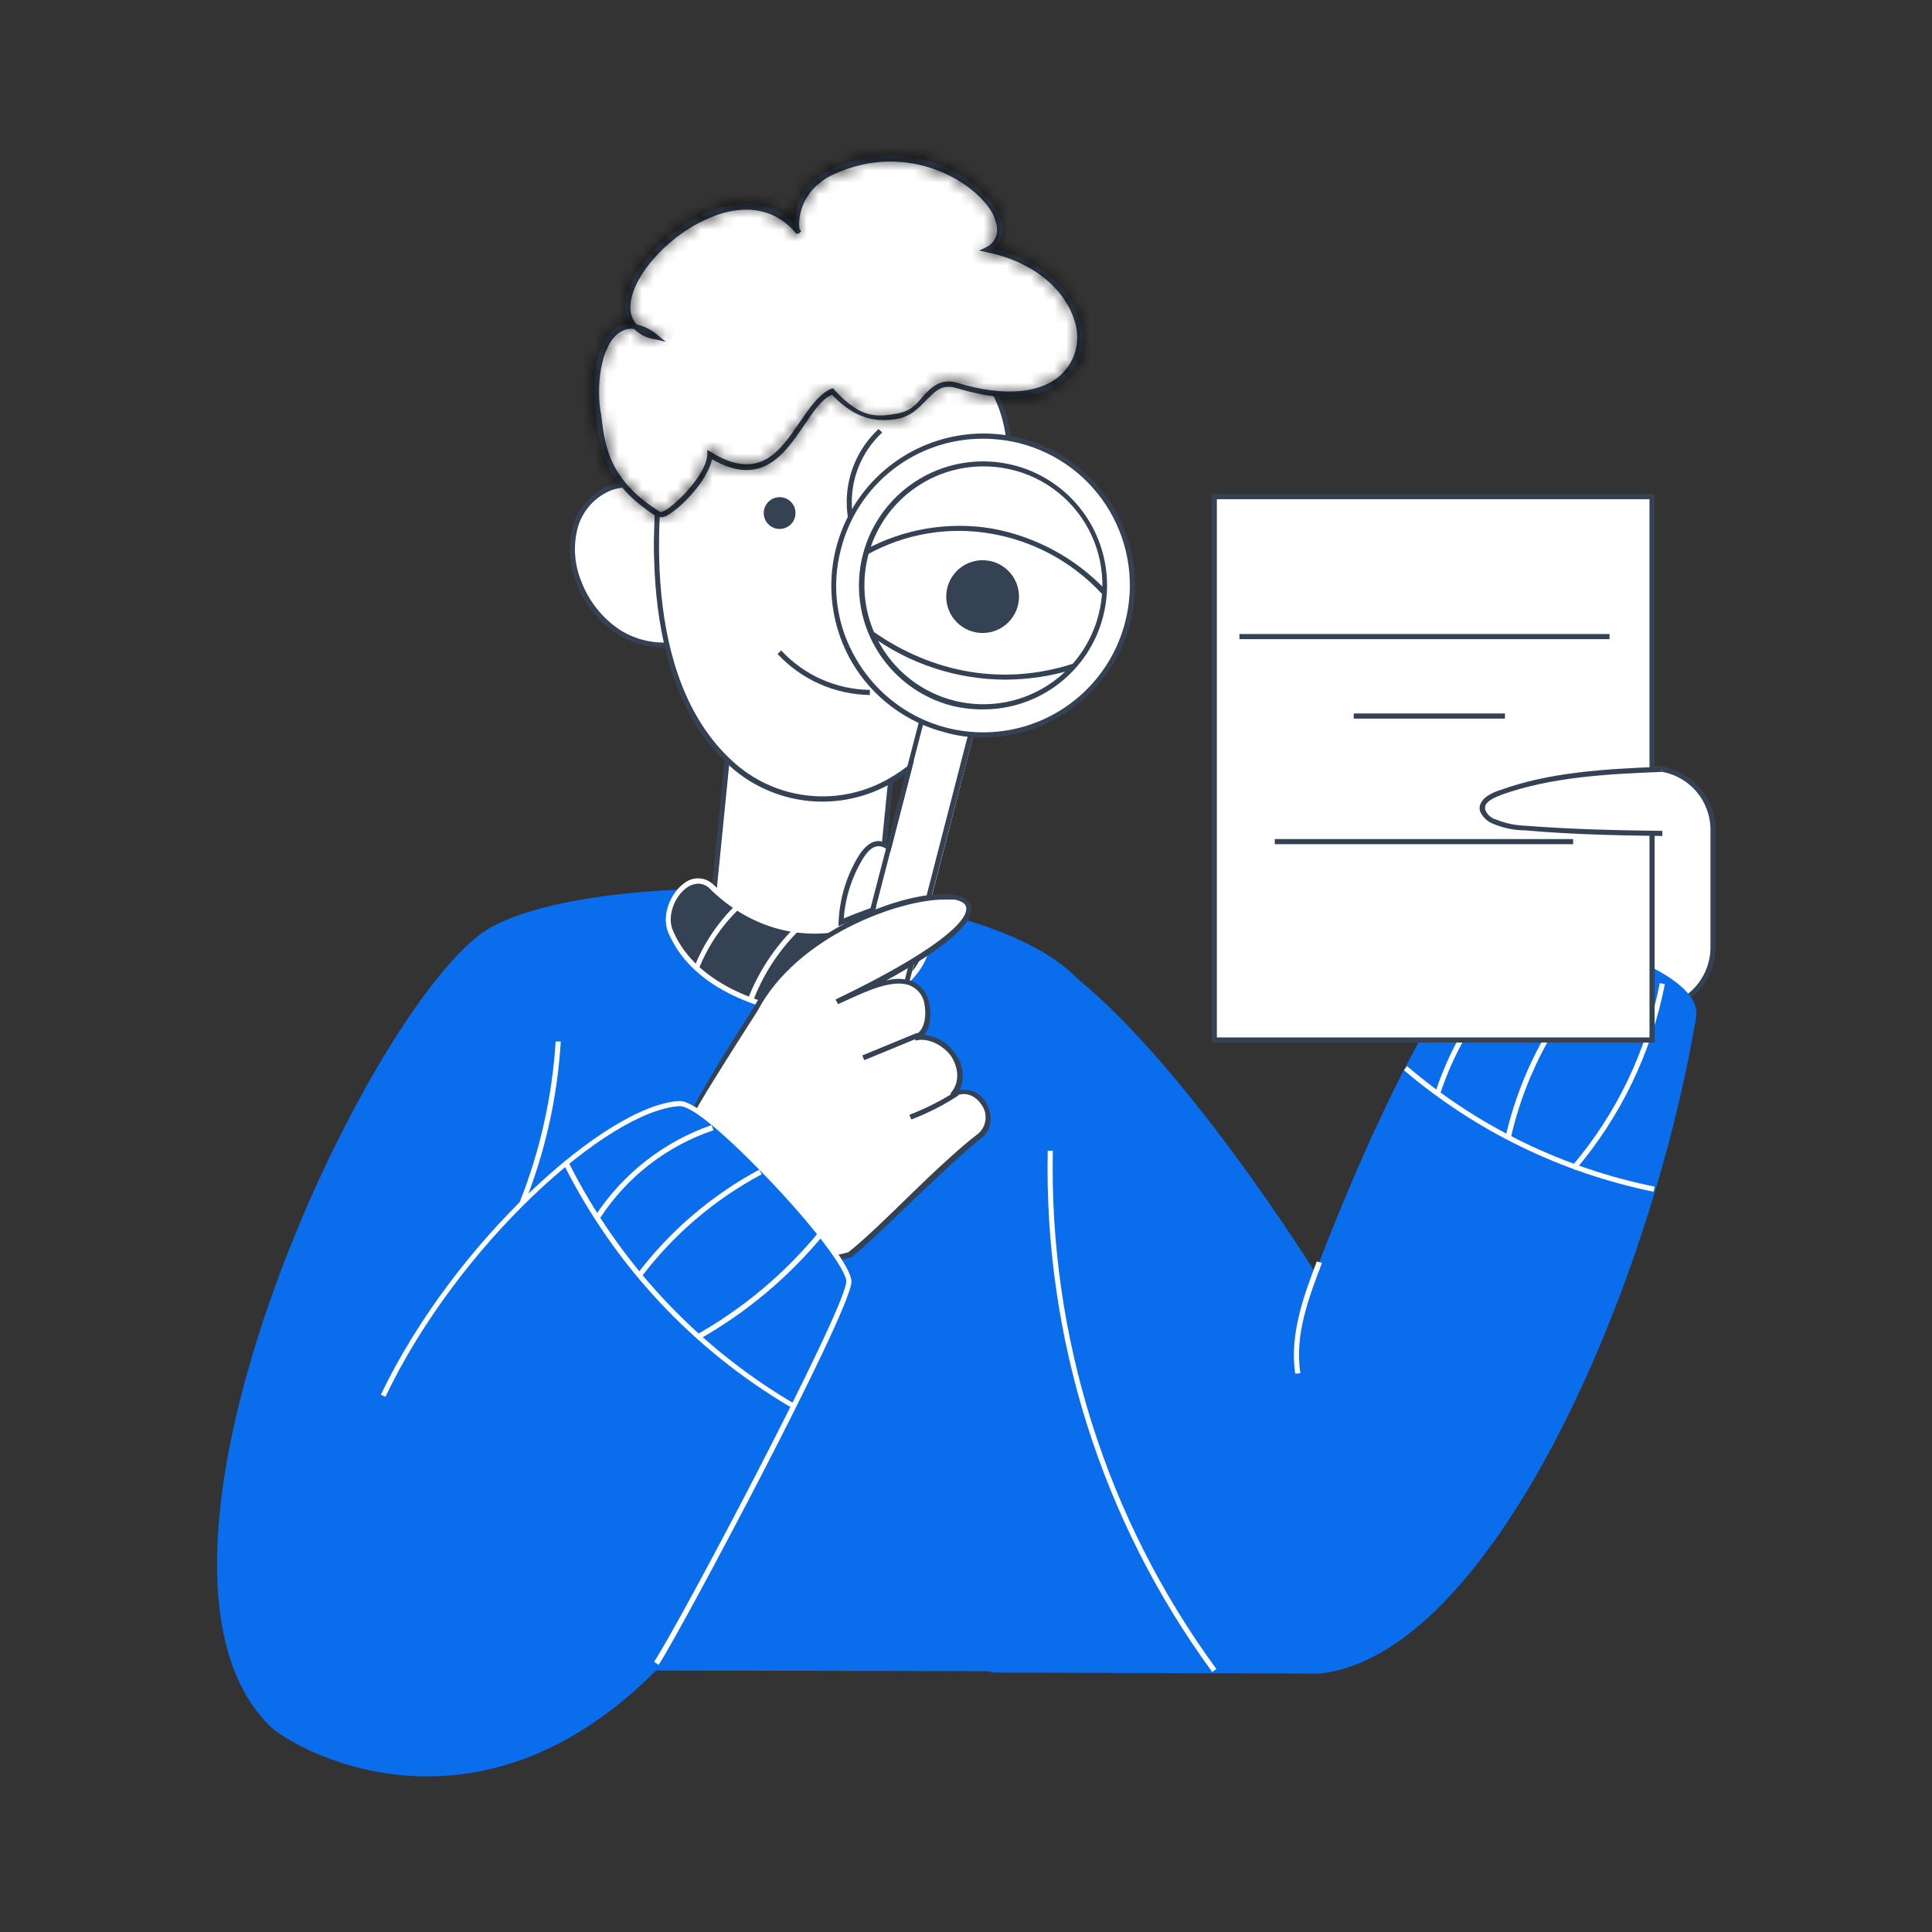 <svg width="164" height="164" viewBox="0 0 164 164" fill="none" xmlns="http://www.w3.org/2000/svg">
<rect x="0" y="0" width="164" height="164" fill="#333333" stroke="none"/>
<path d="M55.694 141.803C39.943 157.598 24.453 148.112 22.887 146.502C8.746 132.404 31.85 84.148 41.684 78.709C52.3 72.835 91.635 74.445 93.592 87.064C96.464 105.557 97.03 123.136 95.812 141.89" fill="#096DEC"/>
<path d="M74.1 81.364L75.927 63.306L62.004 61.87L60.176 79.971" fill="white"/>
<path d="M74.317 81.407L73.882 81.364L75.666 63.479L62.177 62.131L60.394 79.971L59.958 79.927L61.786 61.652L76.144 63.088L74.317 81.407Z" fill="#344254"/>
<path d="M56.173 42.55C55.667 41.942 54.987 41.504 54.225 41.294C53.463 41.084 52.654 41.112 51.909 41.375C51.162 41.657 50.493 42.111 49.956 42.701C49.419 43.291 49.029 44 48.819 44.769C48.419 46.314 48.526 47.946 49.124 49.425C49.775 51.122 50.929 52.579 52.431 53.602C53.98 54.59 55.843 54.963 57.652 54.647C55.803 50.898 55.282 46.633 56.173 42.55Z" fill="white"/>
<path d="M56.347 54.995C54.923 54.98 53.534 54.557 52.344 53.776C50.764 52.748 49.558 51.237 48.906 49.468C48.312 47.943 48.206 46.271 48.602 44.682C48.835 43.888 49.246 43.158 49.804 42.548C50.362 41.937 51.052 41.461 51.822 41.157C52.614 40.877 53.474 40.848 54.283 41.074C55.093 41.3 55.814 41.77 56.347 42.419V42.593C55.502 46.632 56.007 50.836 57.783 54.559L57.913 54.777L57.652 54.864C57.222 54.95 56.785 54.993 56.347 54.995ZM53.214 41.375C52.784 41.38 52.358 41.454 51.952 41.593C51.248 41.864 50.618 42.297 50.112 42.856C49.606 43.416 49.237 44.086 49.037 44.812C48.644 46.314 48.751 47.903 49.341 49.338C49.967 51.001 51.092 52.429 52.561 53.428C53.977 54.345 55.678 54.716 57.347 54.472C55.594 50.773 55.09 46.604 55.911 42.593C55.581 42.202 55.167 41.89 54.7 41.679C54.234 41.468 53.726 41.364 53.214 41.375Z" fill="#344254"/>
<path d="M75.709 77.186C70.792 80.058 64.875 79.666 60.437 75.316C58.522 73.444 55.999 76.925 56.912 79.101C58.871 83.583 64.222 85.497 68.835 86.15C73.446 86.803 80.278 82.582 78.451 78.056C78.341 77.807 78.18 77.584 77.977 77.403C77.775 77.221 77.536 77.084 77.277 77.001C77.017 76.919 76.743 76.893 76.473 76.925C76.203 76.957 75.942 77.046 75.709 77.186Z" fill="#344254"/>
<path d="M69.879 86.454C69.528 86.471 69.177 86.442 68.835 86.367C65.223 85.889 58.914 84.279 56.739 79.188C56.086 77.709 56.956 75.75 58.087 74.967C58.453 74.675 58.916 74.531 59.383 74.563C59.85 74.595 60.289 74.801 60.611 75.141C64.745 79.231 70.531 79.971 75.622 77.012C75.885 76.847 76.184 76.744 76.493 76.714C76.803 76.684 77.116 76.726 77.406 76.838C77.681 76.933 77.935 77.082 78.152 77.276C78.368 77.47 78.544 77.706 78.668 77.969C79.277 79.536 79.016 81.189 77.798 82.712C76.057 84.932 72.75 86.454 69.879 86.454ZM59.262 75.011C58.935 75.024 58.618 75.129 58.349 75.315C57.304 76.011 56.564 77.752 57.13 79.013C59.219 83.887 65.397 85.454 68.878 85.976C72.359 86.498 75.579 84.844 77.45 82.451C78.233 81.451 78.973 79.927 78.233 78.143C78.145 77.933 78.014 77.744 77.85 77.587C77.685 77.429 77.49 77.308 77.276 77.23C77.04 77.153 76.791 77.125 76.544 77.147C76.298 77.169 76.058 77.242 75.84 77.36C70.531 80.45 64.614 79.71 60.306 75.489C60.176 75.34 60.016 75.22 59.836 75.137C59.656 75.055 59.46 75.011 59.262 75.011Z" fill="white"/>
<path d="M56.477 37.285C55.085 45.857 54.955 58.301 62.003 64.785C63.76 66.404 65.977 67.436 68.347 67.74C70.716 68.044 73.121 67.605 75.231 66.482C84.368 61.565 85.847 47.206 85.674 38.242C85.64 36.381 85.147 34.557 84.237 32.934C77.014 20.315 59.697 21.751 56.477 37.285Z" fill="white"/>
<path d="M69.835 68.048C66.887 68.054 64.045 66.951 61.873 64.959C53.91 57.649 55.302 43.159 56.26 37.241C57.739 30.192 62.264 25.362 68.443 24.405C74.622 23.448 80.931 26.711 84.411 32.803C85.335 34.47 85.843 36.336 85.891 38.242C86.021 46.64 84.89 61.521 75.361 66.656C73.66 67.564 71.763 68.041 69.835 68.048ZM56.695 37.328C55.737 43.159 54.345 57.475 62.177 64.611C63.899 66.2 66.072 67.213 68.396 67.51C70.72 67.806 73.078 67.371 75.144 66.265C84.803 61.087 85.586 44.943 85.455 38.242C85.429 36.408 84.934 34.611 84.02 33.02C80.626 27.103 74.534 23.883 68.486 24.797C62.438 25.71 58.131 30.453 56.695 37.328Z" fill="#344254"/>
<path d="M73.229 50.991L73.055 50.556C73.802 50.257 74.482 49.813 75.057 49.251C74.105 48.489 73.329 47.532 72.781 46.443C72.232 45.354 71.925 44.16 71.879 42.942C71.834 41.724 72.051 40.511 72.517 39.384C72.983 38.258 73.686 37.245 74.578 36.415L74.882 36.719C74.019 37.519 73.342 38.499 72.898 39.589C72.455 40.679 72.256 41.853 72.315 43.029C72.368 44.213 72.684 45.37 73.241 46.417C73.798 47.463 74.582 48.372 75.535 49.077L75.71 49.207L75.535 49.381C74.893 50.079 74.106 50.629 73.229 50.991Z" fill="#344254"/>
<path d="M73.838 58.998C72.366 58.975 70.913 58.656 69.567 58.058C68.221 57.459 67.009 56.595 66.006 55.517L66.311 55.212C67.273 56.252 68.436 57.085 69.73 57.661C71.024 58.237 72.422 58.544 73.838 58.563V58.998Z" fill="#344254"/>
<path d="M66.18 44.9C66.925 44.9 67.529 44.296 67.529 43.551C67.529 42.806 66.925 42.202 66.18 42.202C65.436 42.202 64.831 42.806 64.831 43.551C64.831 44.296 65.436 44.9 66.18 44.9Z" fill="#344254"/>
<path d="M71.402 78.274C71.489 76.338 72.057 74.453 73.055 72.791C73.403 72.269 73.838 71.704 74.491 71.617C75.144 71.53 75.666 72.052 76.057 72.574C76.491 73.302 76.745 74.122 76.797 74.967C76.818 75.209 76.79 75.454 76.715 75.686C76.641 75.917 76.521 76.132 76.362 76.316C76.121 76.519 75.839 76.668 75.535 76.751C74.23 77.186 72.925 77.665 71.402 78.274Z" fill="white"/>
<path d="M71.184 78.622V78.274C71.266 76.289 71.85 74.359 72.881 72.661C73.186 72.182 73.708 71.486 74.447 71.399C75.187 71.312 75.97 72.139 76.232 72.487C76.71 73.228 76.981 74.085 77.014 74.967C77.038 75.243 77.004 75.521 76.913 75.783C76.824 76.046 76.68 76.286 76.492 76.49C76.222 76.708 75.912 76.871 75.579 76.968C74.317 77.403 72.968 77.839 71.489 78.491L71.184 78.622ZM74.578 71.834H74.491C74.056 71.878 73.664 72.225 73.229 72.922C72.306 74.456 71.755 76.184 71.619 77.969C73.012 77.36 74.273 76.968 75.448 76.533C75.717 76.471 75.969 76.352 76.188 76.186C76.331 76.018 76.439 75.825 76.507 75.615C76.574 75.407 76.598 75.186 76.579 74.967C76.552 74.158 76.296 73.373 75.84 72.704C75.71 72.487 75.231 71.834 74.578 71.834Z" fill="#344254"/>
<path d="M84.103 56.722C84.404 55.559 83.704 54.372 82.541 54.071C81.378 53.77 80.191 54.469 79.89 55.633L72.613 83.773C72.312 84.937 73.011 86.124 74.174 86.425C75.338 86.725 76.525 86.026 76.825 84.863L84.103 56.722Z" fill="white"/>
<path d="M74.404 86.933H73.795C73.492 86.85 73.209 86.707 72.963 86.513C72.716 86.319 72.51 86.076 72.359 85.802C72.188 85.541 72.076 85.247 72.031 84.939C71.986 84.63 72.009 84.316 72.098 84.018L79.408 55.865C79.478 55.557 79.611 55.267 79.798 55.012C79.985 54.758 80.223 54.544 80.496 54.385C81.053 54.077 81.709 53.999 82.323 54.168C82.627 54.233 82.913 54.365 83.162 54.553C83.409 54.74 83.613 54.98 83.759 55.256C83.929 55.525 84.039 55.827 84.085 56.142C84.129 56.456 84.107 56.777 84.02 57.083L76.71 85.192C76.59 85.71 76.295 86.17 75.875 86.495C75.455 86.82 74.935 86.99 74.404 86.977V86.933ZM81.714 54.472C81.363 54.47 81.018 54.56 80.713 54.733C80.272 54.996 79.946 55.416 79.799 55.908L72.533 84.061C72.462 84.307 72.441 84.564 72.471 84.819C72.5 85.073 72.581 85.318 72.707 85.541C72.839 85.766 73.014 85.964 73.224 86.121C73.433 86.278 73.672 86.391 73.925 86.454C74.428 86.58 74.96 86.502 75.405 86.237C75.846 85.974 76.173 85.554 76.319 85.062L83.585 56.909C83.656 56.663 83.678 56.406 83.648 56.152C83.618 55.898 83.537 55.652 83.411 55.43C83.141 54.977 82.703 54.648 82.192 54.516L81.714 54.472Z" fill="#344254"/>
<path d="M83.454 62.348C90.447 62.348 96.116 56.679 96.116 49.686C96.116 42.693 90.447 37.024 83.454 37.024C76.461 37.024 70.792 42.693 70.792 49.686C70.792 56.679 76.461 62.348 83.454 62.348Z" fill="white"/>
<path d="M83.454 62.609C82.366 62.618 81.282 62.471 80.234 62.174C78.586 61.753 77.038 61.009 75.678 59.986C74.319 58.963 73.176 57.681 72.315 56.213C71.038 54.013 70.437 51.484 70.591 48.944C70.745 46.404 71.644 43.966 73.178 41.935C74.711 39.904 76.81 38.371 79.211 37.529C81.612 36.686 84.208 36.571 86.674 37.198C89.992 38.058 92.832 40.2 94.57 43.154C96.308 46.108 96.802 49.632 95.942 52.95C95.214 55.71 93.595 58.153 91.338 59.899C89.08 61.646 86.309 62.598 83.454 62.609ZM83.41 37.241C80.66 37.242 77.987 38.157 75.813 39.842C73.639 41.528 72.087 43.889 71.402 46.553C70.973 48.134 70.868 49.785 71.092 51.407C71.317 53.03 71.866 54.59 72.707 55.996C73.951 58.126 75.8 59.839 78.019 60.917C80.238 61.994 82.728 62.388 85.171 62.047C87.615 61.707 89.901 60.648 91.742 59.005C93.582 57.362 94.893 55.208 95.507 52.819C95.919 51.236 96.016 49.587 95.791 47.967C95.566 46.347 95.023 44.787 94.195 43.377C93.367 41.966 92.268 40.733 90.963 39.747C89.657 38.762 88.17 38.043 86.587 37.633C85.548 37.372 84.481 37.24 83.41 37.241Z" fill="#344254"/>
<path d="M83.454 59.999C89.149 59.999 93.766 55.382 93.766 49.686C93.766 43.991 89.149 39.373 83.454 39.373C77.759 39.373 73.142 43.991 73.142 49.686C73.142 55.382 77.759 59.999 83.454 59.999Z" fill="white"/>
<path d="M83.454 60.217C82.56 60.222 81.669 60.12 80.8 59.911C78.094 59.208 75.778 57.458 74.362 55.046C72.947 52.635 72.547 49.76 73.251 47.054C73.955 44.347 75.705 42.032 78.117 40.616C80.527 39.2 83.402 38.8 86.109 39.504C88.808 40.21 91.116 41.958 92.528 44.365C93.939 46.772 94.338 49.64 93.636 52.34C93.056 54.598 91.739 56.598 89.895 58.024C88.052 59.451 85.786 60.222 83.454 60.217ZM83.454 39.591C81.567 39.594 79.718 40.126 78.118 41.127C76.518 42.128 75.23 43.557 74.401 45.253C73.573 46.948 73.235 48.842 73.429 50.72C73.622 52.597 74.338 54.383 75.495 55.874C76.651 57.366 78.203 58.503 79.974 59.157C81.745 59.81 83.663 59.954 85.511 59.573C87.359 59.191 89.064 58.299 90.431 56.997C91.798 55.696 92.773 54.037 93.244 52.21C93.639 50.716 93.684 49.152 93.376 47.638C93.068 46.124 92.415 44.702 91.468 43.481C90.521 42.26 89.305 41.274 87.915 40.6C86.526 39.925 84.999 39.58 83.454 39.591Z" fill="#344254"/>
<path d="M83.41 53.733C85.117 53.733 86.5 52.35 86.5 50.643C86.5 48.937 85.117 47.554 83.41 47.554C81.704 47.554 80.321 48.937 80.321 50.643C80.321 52.35 81.704 53.733 83.41 53.733Z" fill="#344254"/>
<path d="M93.549 50.426C91.046 47.707 87.708 45.901 84.063 45.291C80.481 44.68 76.797 45.31 73.621 47.075L73.403 46.684C76.684 44.9 80.464 44.257 84.15 44.856C87.879 45.521 91.297 47.367 93.897 50.121L93.549 50.426Z" fill="#344254"/>
<path d="M85.325 57.692C81.192 57.678 77.17 56.352 73.838 53.907L74.056 53.559C79.233 57.214 85.282 58.214 91.069 56.344L91.243 56.778C89.328 57.379 87.332 57.687 85.325 57.692Z" fill="#344254"/>
<path d="M64.092 85.715C70.575 73.488 97.03 72.618 71.053 85.106C73.012 84.279 77.406 81.624 78.581 84.932C78.929 85.976 78.886 87.716 77.667 88.152C80.234 87.542 82.584 90.85 80.931 92.938C83.193 91.85 84.933 95.114 83.15 96.463C80.626 98.333 75.144 104.077 72.141 106.557C71.489 106.732 69.4 107.167 68.921 106.688C57 95.462 52.866 103.642 64.092 85.715Z" fill="white"/>
<path d="M69.792 107.123C69.425 107.149 69.059 107.057 68.748 106.862C66.234 104.464 63.41 102.415 60.35 100.77C58.653 99.813 57.609 99.247 57.347 98.203C57.087 97.159 58.435 94.33 62.308 88.152L63.918 85.628C67.442 78.927 77.319 75.315 81.061 75.968C82.149 76.142 82.41 76.664 82.454 77.012C82.671 78.404 80.104 80.537 75.231 83.234C75.944 83.03 76.702 83.046 77.406 83.278C77.737 83.424 78.032 83.639 78.273 83.91C78.513 84.18 78.692 84.499 78.799 84.844C79.059 85.715 79.103 87.064 78.451 87.847C79.002 87.898 79.533 88.078 80.002 88.373C80.471 88.668 80.864 89.069 81.148 89.544C81.459 89.973 81.652 90.477 81.705 91.004C81.758 91.531 81.671 92.064 81.453 92.546C81.897 92.458 82.358 92.516 82.766 92.712C83.174 92.909 83.507 93.232 83.715 93.634C84.237 94.548 84.324 95.853 83.28 96.636C82.236 97.42 79.756 99.726 77.624 101.771C75.492 103.816 73.708 105.557 72.272 106.732H72.185C71.41 106.977 70.604 107.109 69.792 107.123ZM80.147 76.359C76.319 76.359 67.66 79.449 64.309 85.802L62.699 88.325C58.957 94.243 57.434 96.68 57.783 98.073C58.131 99.465 58.957 99.465 60.567 100.335C63.659 102.007 66.512 104.085 69.052 106.514C69.357 106.819 71.01 106.601 72.011 106.297C73.447 105.165 75.404 103.251 77.319 101.379C79.234 99.509 81.67 97.245 83.019 96.245C83.359 95.957 83.582 95.555 83.645 95.114C83.71 94.673 83.611 94.225 83.367 93.852C82.932 93.155 82.106 92.546 81.018 93.068L80.887 93.155L80.669 92.894L80.756 92.72C81.54 91.763 81.279 90.545 80.8 89.761C80.321 88.978 79.016 88.021 77.711 88.325L77.58 87.89C78.624 87.499 78.668 85.932 78.407 84.932C78.319 84.652 78.173 84.395 77.978 84.178C77.783 83.96 77.544 83.787 77.276 83.669C75.84 83.061 73.534 84.148 72.011 84.844L71.14 85.236L70.923 84.844C79.364 80.798 82.192 78.187 82.019 77.055C81.975 76.621 81.453 76.446 81.018 76.359H80.147Z" fill="#344254"/>
<path d="M77.863 87.668L73.197 89.592L73.362 89.995L78.028 88.071L77.863 87.668Z" fill="#344254"/>
<path d="M77.363 95.027L77.189 94.635C78.571 94.1 79.898 93.429 81.148 92.633L81.366 92.981C80.111 93.808 78.768 94.494 77.363 95.027Z" fill="#344254"/>
<path d="M140.193 65.22H133.013C130.13 65.22 127.792 67.558 127.792 70.442V80.45C127.792 83.333 130.13 85.671 133.013 85.671H140.193C143.076 85.671 145.414 83.333 145.414 80.45V70.442C145.414 67.558 143.076 65.22 140.193 65.22Z" fill="white"/>
<path d="M140.149 85.889H133.013C131.567 85.878 130.184 85.295 129.165 84.268C128.146 83.241 127.574 81.853 127.574 80.407V70.442C127.574 68.999 128.147 67.616 129.167 66.596C130.188 65.576 131.571 65.003 133.013 65.003H140.149C140.867 64.997 141.579 65.133 142.244 65.404C142.909 65.675 143.514 66.075 144.023 66.58C144.533 67.086 144.937 67.687 145.213 68.35C145.489 69.013 145.631 69.724 145.631 70.442V80.407C145.631 81.86 145.054 83.255 144.026 84.283C142.998 85.311 141.603 85.889 140.149 85.889ZM133.013 65.438C131.686 65.438 130.413 65.965 129.475 66.903C128.537 67.842 128.01 69.115 128.01 70.442V80.407C128.01 81.738 128.536 83.015 129.472 83.96C130.409 84.906 131.682 85.442 133.013 85.454H140.149C141.488 85.454 142.772 84.922 143.718 83.975C144.665 83.029 145.196 81.745 145.196 80.407V70.442C145.196 69.781 145.066 69.127 144.811 68.517C144.557 67.907 144.185 67.353 143.715 66.888C143.246 66.423 142.69 66.055 142.078 65.806C141.465 65.558 140.81 65.432 140.149 65.438H133.013Z" fill="#344254"/>
<path d="M129.315 78.883C122.702 78.1 111.65 108.037 111.65 108.037C111.65 108.037 100.162 89.5 90.329 82.19C81.453 100.814 76.014 121.7 83.106 141.064C83.214 141.324 83.394 141.549 83.625 141.711C83.856 141.873 84.129 141.965 84.411 141.977L111.998 142.064C126.356 140.585 139.932 110.212 143.978 86.367C144.631 82.582 134.145 79.449 129.315 78.883Z" fill="#096DEC"/>
<path d="M109.952 116.609C109.43 113.258 110.736 109.821 111.78 107.079L112.215 107.21C111.128 110.082 109.865 113.302 110.387 116.566L109.952 116.609Z" fill="white"/>
<path d="M44.512 102.206L44.12 102.032C45.845 97.68 46.873 93.084 47.166 88.412H47.601C47.319 93.147 46.276 97.804 44.512 102.206Z" fill="white"/>
<path d="M32.503 118.48C38.681 105.6 51.43 94.026 57.652 93.678C60.089 93.547 72.272 106.688 72.055 108.82C71.793 111.649 57.696 138.191 55.694 141.194" fill="#096DEC"/>
<path d="M55.911 141.324L55.52 141.064C57.652 137.887 71.619 111.431 71.837 108.82C71.924 107.863 68.921 103.903 65.005 99.856C61.089 95.81 58.653 93.896 57.696 93.896C51.604 94.243 38.855 105.687 32.72 118.567L32.329 118.393C38.551 105.383 51.474 93.808 57.652 93.46C59.262 93.374 63.918 98.073 65.31 99.552C68.747 103.12 72.402 107.558 72.272 108.864C72.011 111.735 57.87 138.322 55.911 141.324Z" fill="white"/>
<path d="M67.094 119.437C58.837 114.57 52.16 107.423 47.862 98.856L48.254 98.638C52.504 107.148 59.122 114.25 67.312 119.089L67.094 119.437Z" fill="white"/>
<path d="M50.951 103.381L50.56 103.164C52.909 99.601 56.364 96.91 60.394 95.505L60.567 95.941C56.618 97.272 53.231 99.892 50.951 103.381Z" fill="white"/>
<path d="M54.389 108.472L54.041 108.211C56.824 104.523 60.372 101.48 64.44 99.291L64.657 99.682C60.634 101.828 57.129 104.828 54.389 108.472Z" fill="white"/>
<path d="M59.262 113.737L59.044 113.345C63.055 111.092 66.611 108.111 69.531 104.556L69.879 104.86C66.915 108.446 63.315 111.455 59.262 113.737Z" fill="white"/>
<path d="M59.306 82.277L58.914 82.147C59.699 80.147 60.9 78.338 62.438 76.838L62.743 77.143C61.244 78.59 60.073 80.34 59.306 82.277Z" fill="white"/>
<path d="M63.874 85.106L63.439 84.932C64.321 82.589 65.702 80.465 67.485 78.709L67.79 79.013C66.059 80.736 64.722 82.815 63.874 85.106Z" fill="white"/>
<path d="M55.955 43.681C56.521 44.029 60.176 40.635 60.263 38.547C66.616 42.507 67.66 34.37 70.705 33.195C72.925 35.631 74.273 35.544 75.927 35.327C78.624 34.979 78.755 31.933 81.235 32.672C94.419 36.632 94.854 23.448 83.759 21.142C87.849 19.096 79.712 10.394 70.705 14.528C67.138 16.181 67.616 19.662 67.703 19.532C61.525 12.178 47.819 26.798 55.651 28.495C51.865 25.493 50.212 30.584 50.734 34.718C51.126 37.633 51.256 40.766 55.955 43.681Z" fill="white"/>
<mask id="path-42-inside-1_31_8663" fill="white">
<path d="M56.042 43.899H55.825C51.3 41.07 50.951 38.112 50.603 35.283L50.516 34.761C50.168 32.063 50.734 28.713 52.518 27.712C52.795 27.548 53.11 27.458 53.432 27.451C53.243 27.1 53.124 26.716 53.084 26.32C52.866 23.665 56.26 19.619 60.089 18.009C63.004 16.834 65.571 17.138 67.442 18.966C67.442 18.096 67.747 15.659 70.618 14.354C77.319 11.308 83.237 15.093 84.716 18.096C85.325 19.357 85.151 20.445 84.325 21.098C88.675 22.142 90.938 24.84 91.591 27.059C92.243 29.279 91.765 30.758 90.503 32.02C89.241 33.282 86.805 34.63 81.148 32.934C79.974 32.585 79.408 33.195 78.668 33.934C77.928 34.674 77.276 35.414 75.97 35.588C74.665 35.762 72.794 35.805 70.618 33.499C69.748 33.891 69.008 34.979 68.225 36.153C66.615 38.503 64.658 41.419 60.437 38.982C60.089 40.766 57.826 43.116 56.608 43.768C56.435 43.864 56.239 43.91 56.042 43.899ZM56.042 43.464C56.129 43.464 56.434 43.42 56.999 42.941C58.218 41.984 60.002 39.939 60.045 38.547V38.199L60.35 38.373C64.44 40.896 66.18 38.329 67.877 35.849C68.747 34.587 69.531 33.412 70.618 32.977H70.749L70.836 33.108C73.099 35.544 74.404 35.37 75.883 35.153C77.363 34.935 77.754 34.326 78.364 33.63C78.973 32.934 79.843 32.063 81.278 32.498C85.238 33.717 88.502 33.412 90.198 31.672C90.766 31.092 91.162 30.365 91.338 29.573C91.515 28.782 91.467 27.956 91.199 27.19C90.547 25.014 88.24 22.316 83.716 21.403L83.106 21.272L83.672 21.011C84.673 20.489 84.89 19.532 84.325 18.27C82.976 15.528 77.145 11.873 70.792 14.789C67.747 16.181 67.747 18.966 67.877 19.445L68.008 19.619L67.79 19.836H67.66C67.572 19.836 67.529 19.793 67.486 19.706C65.136 17.008 61.96 17.747 60.263 18.487C56.564 20.01 53.301 23.839 53.519 26.32C53.553 26.772 53.736 27.201 54.041 27.538C54.683 27.682 55.281 27.981 55.781 28.408L56.521 29.017L55.607 28.8C54.934 28.711 54.308 28.405 53.823 27.93C53.446 27.867 53.059 27.944 52.735 28.147C51.169 28.974 50.603 32.194 50.951 34.761L51.038 35.24C51.343 37.938 51.735 40.766 56.042 43.464Z"/>
</mask>
<path d="M56.042 43.899H55.825C51.3 41.07 50.951 38.112 50.603 35.283L50.516 34.761C50.168 32.063 50.734 28.713 52.518 27.712C52.795 27.548 53.11 27.458 53.432 27.451C53.243 27.1 53.124 26.716 53.084 26.32C52.866 23.665 56.26 19.619 60.089 18.009C63.004 16.834 65.571 17.138 67.442 18.966C67.442 18.096 67.747 15.659 70.618 14.354C77.319 11.308 83.237 15.093 84.716 18.096C85.325 19.357 85.151 20.445 84.325 21.098C88.675 22.142 90.938 24.84 91.591 27.059C92.243 29.279 91.765 30.758 90.503 32.02C89.241 33.282 86.805 34.63 81.148 32.934C79.974 32.585 79.408 33.195 78.668 33.934C77.928 34.674 77.276 35.414 75.97 35.588C74.665 35.762 72.794 35.805 70.618 33.499C69.748 33.891 69.008 34.979 68.225 36.153C66.615 38.503 64.658 41.419 60.437 38.982C60.089 40.766 57.826 43.116 56.608 43.768C56.435 43.864 56.239 43.91 56.042 43.899ZM56.042 43.464C56.129 43.464 56.434 43.42 56.999 42.941C58.218 41.984 60.002 39.939 60.045 38.547V38.199L60.35 38.373C64.44 40.896 66.18 38.329 67.877 35.849C68.747 34.587 69.531 33.412 70.618 32.977H70.749L70.836 33.108C73.099 35.544 74.404 35.37 75.883 35.153C77.363 34.935 77.754 34.326 78.364 33.63C78.973 32.934 79.843 32.063 81.278 32.498C85.238 33.717 88.502 33.412 90.198 31.672C90.766 31.092 91.162 30.365 91.338 29.573C91.515 28.782 91.467 27.956 91.199 27.19C90.547 25.014 88.24 22.316 83.716 21.403L83.106 21.272L83.672 21.011C84.673 20.489 84.89 19.532 84.325 18.27C82.976 15.528 77.145 11.873 70.792 14.789C67.747 16.181 67.747 18.966 67.877 19.445L68.008 19.619L67.79 19.836H67.66C67.572 19.836 67.529 19.793 67.486 19.706C65.136 17.008 61.96 17.747 60.263 18.487C56.564 20.01 53.301 23.839 53.519 26.32C53.553 26.772 53.736 27.201 54.041 27.538C54.683 27.682 55.281 27.981 55.781 28.408L56.521 29.017L55.607 28.8C54.934 28.711 54.308 28.405 53.823 27.93C53.446 27.867 53.059 27.944 52.735 28.147C51.169 28.974 50.603 32.194 50.951 34.761L51.038 35.24C51.343 37.938 51.735 40.766 56.042 43.464Z" fill="#344254"/>
<path d="M56.042 43.899L56.124 42.401L56.083 42.399H56.042V43.899ZM55.825 43.899L55.029 45.171L55.394 45.399H55.825V43.899ZM50.603 35.283L52.092 35.1L52.088 35.068L52.083 35.036L50.603 35.283ZM50.516 34.761L49.029 34.953L49.032 34.98L49.037 35.008L50.516 34.761ZM52.518 27.712L53.252 29.02L53.267 29.011L53.283 29.002L52.518 27.712ZM53.432 27.451L53.464 28.951L55.915 28.898L54.752 26.74L53.432 27.451ZM53.084 26.32L51.589 26.442L51.59 26.458L51.591 26.474L53.084 26.32ZM60.089 18.009L59.528 16.617L59.517 16.622L59.507 16.626L60.089 18.009ZM67.442 18.966L66.394 20.039L68.942 22.528V18.966H67.442ZM70.618 14.354L71.239 15.719L71.239 15.719L70.618 14.354ZM84.716 18.096L86.067 17.443L86.061 17.433L84.716 18.096ZM84.325 21.098L83.395 19.921L80.97 21.835L83.974 22.556L84.325 21.098ZM91.591 27.059L93.03 26.636L93.03 26.636L91.591 27.059ZM90.503 32.02L89.442 30.959L89.442 30.959L90.503 32.02ZM81.148 32.934L81.579 31.497L81.575 31.495L81.148 32.934ZM78.668 33.934L77.607 32.874L77.607 32.874L78.668 33.934ZM70.618 33.499L71.71 32.47L70.977 31.693L70.003 32.131L70.618 33.499ZM68.225 36.153L69.463 37.001L69.468 36.993L69.473 36.986L68.225 36.153ZM60.437 38.982L61.187 37.683L59.367 36.632L58.965 38.694L60.437 38.982ZM56.608 43.768L55.899 42.446L55.889 42.452L55.879 42.457L56.608 43.768ZM56.042 43.464L55.246 44.735L55.611 44.964H56.042V43.464ZM56.999 42.941L56.073 41.762L56.051 41.779L56.031 41.796L56.999 42.941ZM60.045 38.547L61.545 38.594L61.545 38.57V38.547H60.045ZM60.045 38.199L60.79 36.896L58.545 35.613V38.199H60.045ZM60.35 38.373L61.138 37.096L61.116 37.083L61.094 37.07L60.35 38.373ZM67.877 35.849L66.642 34.998L66.64 35.002L67.877 35.849ZM70.618 32.977V31.477H70.33L70.061 31.584L70.618 32.977ZM70.749 32.977L71.998 32.146L71.552 31.477H70.749V32.977ZM70.836 33.108L69.588 33.939L69.654 34.04L69.737 34.128L70.836 33.108ZM78.364 33.63L79.492 34.618L79.493 34.617L78.364 33.63ZM81.278 32.498L81.72 31.065L81.713 31.063L81.278 32.498ZM90.198 31.672L89.127 30.622L89.124 30.625L90.198 31.672ZM91.338 29.573L89.874 29.246L89.874 29.247L91.338 29.573ZM91.199 27.19L89.763 27.621L89.772 27.653L89.783 27.684L91.199 27.19ZM83.716 21.403L83.401 22.869L83.41 22.871L83.418 22.873L83.716 21.403ZM83.106 21.272L82.478 19.91L78.39 21.796L82.792 22.739L83.106 21.272ZM83.672 21.011L84.3 22.373L84.333 22.358L84.365 22.341L83.672 21.011ZM84.325 18.27L85.693 17.656L85.682 17.631L85.67 17.608L84.325 18.27ZM70.792 14.789L71.416 16.153L71.418 16.152L70.792 14.789ZM67.877 19.445L66.43 19.84L66.505 20.114L66.676 20.343L67.877 19.445ZM68.008 19.619L69.068 20.679L69.987 19.761L69.209 18.72L68.008 19.619ZM67.79 19.836V21.336H68.411L68.851 20.897L67.79 19.836ZM67.486 19.706L68.826 19.032L68.741 18.863L68.617 18.72L67.486 19.706ZM60.263 18.487L60.834 19.874L60.848 19.868L60.862 19.862L60.263 18.487ZM53.519 26.32L55.014 26.207L55.014 26.198L55.013 26.189L53.519 26.32ZM54.041 27.538L52.928 28.544L53.247 28.897L53.712 29.002L54.041 27.538ZM55.781 28.408L54.808 29.549L54.818 29.558L54.828 29.566L55.781 28.408ZM56.521 29.017L56.174 30.477L57.475 27.86L56.521 29.017ZM55.607 28.8L55.954 27.341L55.88 27.323L55.804 27.313L55.607 28.8ZM53.823 27.93L54.874 26.859L54.536 26.527L54.069 26.45L53.823 27.93ZM52.735 28.147L53.435 29.474L53.484 29.448L53.531 29.419L52.735 28.147ZM50.951 34.761L49.465 34.963L49.469 34.996L49.476 35.029L50.951 34.761ZM51.038 35.24L52.529 35.071L52.523 35.021L52.514 34.971L51.038 35.24ZM56.042 42.399H55.825V45.399H56.042V42.399ZM56.62 42.627C54.556 41.337 53.553 40.091 52.999 38.941C52.426 37.748 52.27 36.542 52.092 35.1L49.115 35.466C49.285 36.852 49.477 38.54 50.296 40.241C51.135 41.985 52.568 43.632 55.029 45.171L56.62 42.627ZM52.083 35.036L51.996 34.514L49.037 35.008L49.124 35.53L52.083 35.036ZM52.004 34.569C51.85 33.38 51.903 32.057 52.174 30.96C52.46 29.8 52.903 29.216 53.252 29.02L51.784 26.404C50.348 27.209 49.617 28.8 49.261 30.241C48.89 31.744 48.834 33.445 49.029 34.953L52.004 34.569ZM53.283 29.002C53.338 28.97 53.4 28.952 53.464 28.951L53.4 25.951C52.819 25.964 52.252 26.126 51.753 26.422L53.283 29.002ZM54.752 26.74C54.656 26.562 54.596 26.366 54.575 26.165L51.591 26.474C51.653 27.065 51.829 27.639 52.111 28.162L54.752 26.74ZM54.578 26.197C54.519 25.471 54.996 24.189 56.216 22.738C57.383 21.352 59.001 20.093 60.67 19.391L59.507 16.626C57.347 17.534 55.354 19.103 53.921 20.807C52.542 22.446 51.43 24.514 51.589 26.442L54.578 26.197ZM60.649 19.4C63.173 18.383 65.06 18.736 66.394 20.039L68.49 17.893C66.082 15.541 62.835 15.285 59.528 16.617L60.649 19.4ZM68.942 18.966C68.942 18.391 69.126 16.679 71.239 15.719L69.998 12.988C66.367 14.638 65.942 17.8 65.942 18.966H68.942ZM71.239 15.719C74.196 14.375 76.935 14.547 79.097 15.36C81.32 16.197 82.833 17.668 83.37 18.759L86.061 17.433C85.12 15.521 82.933 13.598 80.153 12.552C77.311 11.484 73.742 11.286 69.998 12.988L71.239 15.719ZM83.365 18.748C83.576 19.185 83.593 19.472 83.573 19.62C83.556 19.741 83.509 19.83 83.395 19.921L85.254 22.275C85.966 21.713 86.42 20.932 86.545 20.031C86.666 19.156 86.465 18.268 86.067 17.443L83.365 18.748ZM83.974 22.556C87.855 23.488 89.665 25.828 90.152 27.483L93.03 26.636C92.211 23.853 89.496 20.797 84.675 19.639L83.974 22.556ZM90.152 27.483C90.425 28.411 90.425 29.059 90.307 29.544C90.191 30.021 89.928 30.473 89.442 30.959L91.564 33.08C92.34 32.304 92.947 31.386 93.222 30.253C93.496 29.128 93.409 27.927 93.03 26.636L90.152 27.483ZM89.442 30.959C88.987 31.415 88.323 31.896 87.191 32.113C86.024 32.337 84.255 32.3 81.579 31.497L80.717 34.37C83.698 35.264 85.975 35.401 87.756 35.059C89.572 34.711 90.757 33.887 91.564 33.08L89.442 30.959ZM81.575 31.495C80.64 31.218 79.797 31.302 79.044 31.7C78.418 32.031 77.916 32.565 77.607 32.874L79.729 34.995C79.929 34.794 80.065 34.657 80.198 34.539C80.325 34.426 80.401 34.376 80.446 34.352C80.48 34.334 80.49 34.334 80.497 34.334C80.51 34.333 80.576 34.328 80.722 34.372L81.575 31.495ZM77.607 32.874C76.804 33.677 76.495 34.005 75.772 34.101L76.169 37.075C78.056 36.823 79.053 35.671 79.729 34.995L77.607 32.874ZM75.772 34.101C75.202 34.177 74.645 34.205 74.029 34.03C73.424 33.859 72.639 33.456 71.71 32.47L69.527 34.529C70.773 35.849 72.012 36.577 73.212 36.917C74.402 37.254 75.433 37.173 76.169 37.075L75.772 34.101ZM70.003 32.131C69.261 32.465 68.683 33.039 68.239 33.57C67.786 34.111 67.361 34.746 66.977 35.321L69.473 36.986C69.873 36.386 70.209 35.89 70.539 35.495C70.878 35.091 71.106 34.925 71.234 34.867L70.003 32.131ZM66.988 35.306C66.131 36.556 65.423 37.555 64.548 38.07C64.161 38.299 63.753 38.419 63.269 38.4C62.768 38.379 62.09 38.204 61.187 37.683L59.687 40.281C60.894 40.978 62.043 41.352 63.147 41.397C64.268 41.443 65.241 41.144 66.072 40.655C67.633 39.734 68.71 38.1 69.463 37.001L66.988 35.306ZM58.965 38.694C58.866 39.199 58.42 39.99 57.708 40.825C57.008 41.645 56.279 42.243 55.899 42.446L57.316 45.09C58.154 44.641 59.166 43.738 59.989 42.773C60.8 41.824 61.659 40.548 61.909 39.269L58.965 38.694ZM55.879 42.457C55.953 42.416 56.038 42.396 56.124 42.401L55.96 45.397C56.441 45.423 56.918 45.312 57.337 45.079L55.879 42.457ZM56.042 44.964C56.619 44.964 57.257 44.688 57.968 44.087L56.031 41.796C55.931 41.881 55.855 41.935 55.804 41.969C55.752 42.002 55.727 42.014 55.727 42.013C55.728 42.013 55.755 42.001 55.808 41.989C55.861 41.976 55.94 41.964 56.042 41.964V44.964ZM57.926 44.121C58.641 43.559 59.483 42.714 60.163 41.807C60.792 40.968 61.507 39.786 61.545 38.594L58.546 38.5C58.54 38.7 58.341 39.236 57.763 40.007C57.236 40.71 56.576 41.366 56.073 41.762L57.926 44.121ZM61.545 38.547V38.199H58.545V38.547H61.545ZM59.301 39.501L59.605 39.675L61.094 37.07L60.79 36.896L59.301 39.501ZM59.562 39.649C60.714 40.36 61.809 40.78 62.866 40.885C63.949 40.991 64.904 40.757 65.733 40.302C67.269 39.458 68.329 37.846 69.115 36.696L66.64 35.002C65.729 36.332 65.07 37.243 64.289 37.673C63.959 37.854 63.607 37.943 63.16 37.899C62.688 37.852 62.03 37.647 61.138 37.096L59.562 39.649ZM69.112 36.7C69.566 36.042 69.925 35.515 70.297 35.088C70.664 34.667 70.945 34.462 71.175 34.37L70.061 31.584C69.204 31.927 68.549 32.527 68.035 33.118C67.526 33.702 67.059 34.394 66.642 34.998L69.112 36.7ZM70.618 34.477H70.749V31.477H70.618V34.477ZM69.501 33.808L69.588 33.939L72.085 32.276L71.998 32.146L69.501 33.808ZM69.737 34.128C70.968 35.454 72.08 36.226 73.23 36.564C74.377 36.902 75.379 36.743 76.102 36.637L75.665 33.669C74.908 33.78 74.518 33.816 74.077 33.687C73.638 33.557 72.967 33.198 71.935 32.087L69.737 34.128ZM76.102 36.637C77.038 36.499 77.751 36.215 78.344 35.775C78.87 35.384 79.269 34.873 79.492 34.618L77.235 32.642C76.849 33.083 76.747 33.224 76.555 33.366C76.431 33.459 76.208 33.589 75.665 33.669L76.102 36.637ZM79.493 34.617C79.787 34.281 80.002 34.077 80.212 33.966C80.356 33.89 80.525 33.837 80.843 33.934L81.713 31.063C80.596 30.724 79.613 30.889 78.81 31.314C78.073 31.703 77.55 32.282 77.235 32.642L79.493 34.617ZM80.837 33.932C84.939 35.194 88.96 35.091 91.272 32.719L89.124 30.625C88.043 31.733 85.537 32.239 81.72 31.065L80.837 33.932ZM91.27 32.722C92.033 31.943 92.565 30.966 92.802 29.9L89.874 29.247C89.759 29.765 89.5 30.241 89.127 30.622L91.27 32.722ZM92.802 29.901C93.04 28.835 92.975 27.725 92.616 26.696L89.783 27.684C89.959 28.187 89.99 28.728 89.874 29.246L92.802 29.901ZM92.636 26.759C91.808 23.998 89.021 20.944 84.012 19.932L83.418 22.873C87.46 23.689 89.285 26.03 89.763 27.621L92.636 26.759ZM84.03 19.936L83.42 19.805L82.792 22.739L83.401 22.869L84.03 19.936ZM83.734 22.634L84.3 22.373L83.043 19.649L82.478 19.91L83.734 22.634ZM84.365 22.341C85.184 21.914 85.821 21.218 86.046 20.261C86.257 19.363 86.053 18.458 85.693 17.656L82.956 18.883C83.162 19.343 83.132 19.547 83.126 19.574C83.124 19.58 83.125 19.577 83.123 19.58C83.117 19.587 83.081 19.627 82.978 19.681L84.365 22.341ZM85.67 17.608C84.783 15.804 82.632 13.987 79.954 13C77.207 11.988 73.745 11.783 70.167 13.425L71.418 16.152C74.192 14.879 76.823 15.044 78.916 15.815C81.079 16.612 82.517 17.994 82.978 18.932L85.67 17.608ZM70.169 13.424C68.263 14.296 67.241 15.65 66.747 16.912C66.506 17.528 66.394 18.109 66.355 18.586C66.318 19.023 66.333 19.483 66.43 19.84L69.325 19.049C69.357 19.167 69.322 19.099 69.344 18.836C69.363 18.613 69.417 18.321 69.54 18.006C69.775 17.408 70.276 16.674 71.416 16.153L70.169 13.424ZM66.676 20.343L66.806 20.517L69.209 18.72L69.079 18.546L66.676 20.343ZM66.947 18.558L66.729 18.775L68.851 20.897L69.068 20.679L66.947 18.558ZM67.79 18.336H67.66V21.336H67.79V18.336ZM67.66 18.336C67.894 18.336 68.21 18.405 68.493 18.632C68.722 18.815 68.818 19.017 68.826 19.032L66.145 20.379C66.196 20.481 66.336 20.748 66.619 20.975C66.957 21.245 67.338 21.336 67.66 21.336V18.336ZM68.617 18.72C65.587 15.241 61.516 16.305 59.663 17.112L60.862 19.862C62.404 19.19 64.685 18.774 66.354 20.691L68.617 18.72ZM59.692 17.1C57.599 17.962 55.67 19.452 54.284 21.067C52.957 22.614 51.861 24.592 52.024 26.451L55.013 26.189C54.958 25.567 55.386 24.39 56.56 23.021C57.676 21.721 59.228 20.535 60.834 19.874L59.692 17.1ZM52.023 26.432C52.082 27.217 52.4 27.96 52.928 28.544L55.154 26.532C55.072 26.442 55.023 26.328 55.014 26.207L52.023 26.432ZM53.712 29.002C54.117 29.092 54.492 29.28 54.808 29.549L56.755 27.267C56.069 26.681 55.25 26.272 54.369 26.074L53.712 29.002ZM54.828 29.566L55.567 30.175L57.475 27.86L56.735 27.25L54.828 29.566ZM56.868 27.558L55.954 27.341L55.26 30.259L56.174 30.477L56.868 27.558ZM55.804 27.313C55.453 27.266 55.127 27.107 54.874 26.859L52.772 29C53.489 29.703 54.415 30.155 55.41 30.287L55.804 27.313ZM54.069 26.45C53.331 26.327 52.573 26.479 51.939 26.876L53.531 29.419C53.545 29.41 53.561 29.407 53.577 29.409L54.069 26.45ZM52.035 26.82C50.653 27.55 49.984 29.122 49.666 30.453C49.326 31.877 49.268 33.511 49.465 34.963L52.438 34.559C52.286 33.444 52.337 32.184 52.584 31.15C52.854 30.022 53.251 29.571 53.435 29.474L52.035 26.82ZM49.476 35.029L49.563 35.508L52.514 34.971L52.427 34.493L49.476 35.029ZM49.548 35.408C49.699 36.75 49.891 38.37 50.691 40.01C51.509 41.685 52.897 43.264 55.246 44.735L56.838 42.192C54.88 40.966 53.918 39.782 53.387 38.694C52.839 37.571 52.682 36.427 52.529 35.071L49.548 35.408Z" fill="black" mask="url(#path-42-inside-1_31_8663)"/>
<path d="M102.904 141.933C93.519 129.114 88.611 113.565 88.937 97.681H89.372C89.043 113.471 93.921 128.93 103.252 141.673L102.904 141.933Z" fill="white"/>
<path d="M140.367 101.162C132.548 99.564 125.259 96.016 119.177 90.849L119.438 90.501C125.461 95.64 132.694 99.159 140.454 100.727L140.367 101.162Z" fill="white"/>
<path d="M122.223 92.938L121.831 92.764C123.553 87.446 126.901 82.804 131.403 79.492L131.665 79.841C127.231 83.118 123.931 87.696 122.223 92.938Z" fill="white"/>
<path d="M128.227 96.68L127.792 96.549C129.123 90.671 132.131 85.306 136.451 81.102L136.755 81.407C132.492 85.564 129.53 90.87 128.227 96.68Z" fill="white"/>
<path d="M133.71 99.334L133.405 99.03C137.208 94.574 139.788 89.206 140.889 83.452L141.324 83.539C140.186 89.371 137.564 94.812 133.71 99.334Z" fill="white"/>
<path d="M140.236 42.158H103.078V88.282H140.236V42.158Z" fill="white"/>
<path d="M140.454 88.5H102.86V41.941H140.454V88.5ZM103.295 88.065H140.019V42.376H103.295V88.065Z" fill="#344254"/>
<path d="M136.625 53.82H105.21V54.255H136.625V53.82Z" fill="#344254"/>
<path d="M127.749 60.564H114.913V60.999H127.749V60.564Z" fill="#344254"/>
<path d="M133.535 71.225H108.212V71.66H133.535V71.225Z" fill="#344254"/>
<path d="M141.063 65.307C136.408 65.481 131.578 65.786 127.488 67.222C126.835 67.483 126.138 67.788 125.921 68.266C125.703 68.745 126.138 69.441 126.922 69.789C127.731 70.086 128.584 70.247 129.446 70.268C133.318 70.616 137.234 70.703 141.107 70.746" fill="white"/>
<path d="M141.107 70.964C137.365 70.92 133.362 70.833 129.446 70.485C128.55 70.481 127.664 70.303 126.835 69.963C126.579 69.877 126.342 69.74 126.141 69.561C125.939 69.382 125.775 69.163 125.66 68.919C125.613 68.8 125.592 68.672 125.599 68.544C125.607 68.416 125.642 68.292 125.704 68.179C125.965 67.613 126.704 67.265 127.401 67.047C131.491 65.568 136.19 65.264 141.063 65.089V65.525C136.233 65.699 131.578 66.003 127.531 67.439C126.966 67.657 126.313 67.918 126.095 68.353C126.052 68.495 126.052 68.647 126.095 68.788C126.179 68.979 126.305 69.148 126.463 69.283C126.621 69.419 126.808 69.517 127.009 69.572C127.798 69.891 128.638 70.068 129.489 70.094C133.405 70.398 137.365 70.485 141.107 70.529V70.964Z" fill="#344254"/>
</svg>
